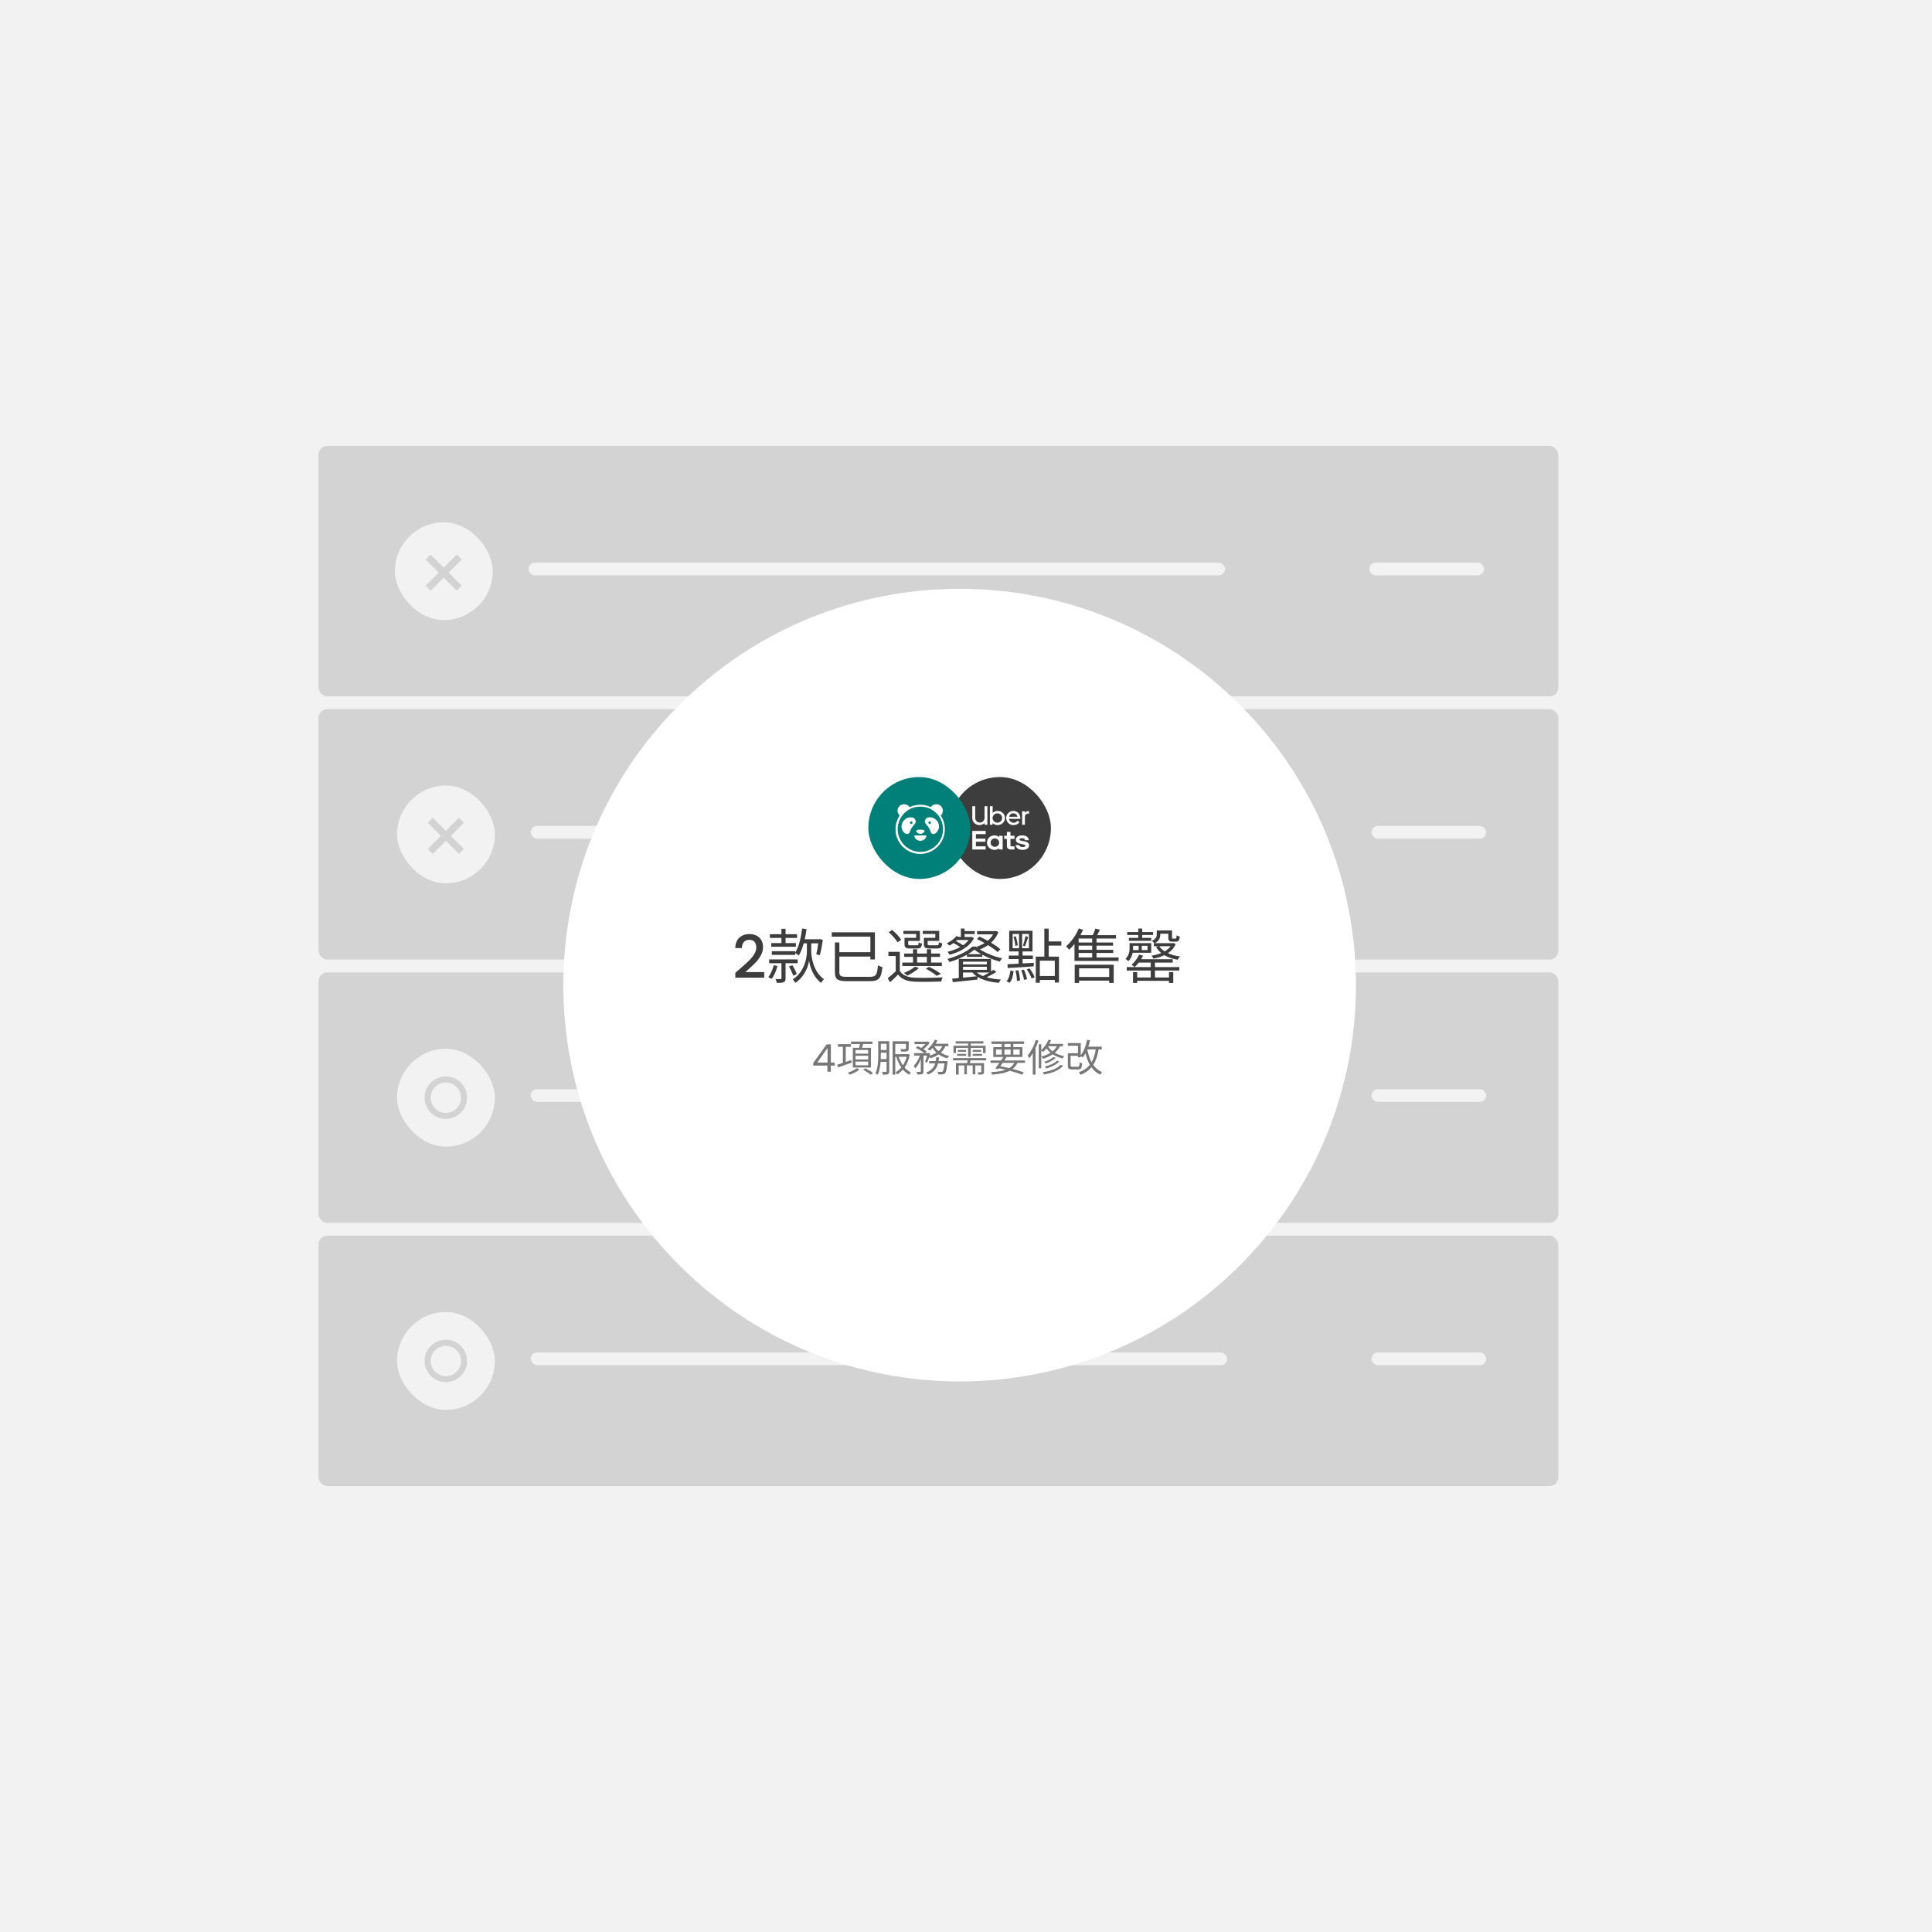 <svg width="455" height="455" viewBox="0 0 455 455" fill="none" xmlns="http://www.w3.org/2000/svg">
<rect width="455" height="455" fill="#F2F2F2"/>
<rect width="340" height="375" transform="translate(51 40)" fill="#F2F2F2"/>
<rect x="75" y="105" width="292" height="59" rx="2.116" fill="#D3D3D3"/>
<rect x="124.492" y="132.51" width="164" height="3" rx="1.5" fill="#F2F2F2"/>
<rect x="322.492" y="132.51" width="27" height="3" rx="1.5" fill="#F2F2F2"/>
<rect x="93" y="123" width="23.033" height="23.033" rx="11.517" fill="#F2F2F2"/>
<path fill-rule="evenodd" clip-rule="evenodd" d="M105.666 134.85L108.749 131.767L107.575 130.593L104.492 133.676L101.409 130.593L100.235 131.767L103.318 134.85L100.237 137.931L101.411 139.105L104.492 136.024L107.573 139.106L108.748 137.931L105.666 134.85Z" fill="#D3D3D3"/>
<rect x="75" y="167" width="292" height="59" rx="2.116" fill="#D3D3D3"/>
<rect x="125" y="194.51" width="164" height="3" rx="1.5" fill="#F2F2F2"/>
<rect x="323" y="194.51" width="27" height="3" rx="1.5" fill="#F2F2F2"/>
<rect x="93.508" y="185" width="23.033" height="23.033" rx="11.517" fill="#F2F2F2"/>
<path fill-rule="evenodd" clip-rule="evenodd" d="M106.174 196.85L109.257 193.767L108.083 192.593L105 195.676L101.917 192.593L100.743 193.767L103.826 196.85L100.744 199.931L101.918 201.105L105 198.024L108.081 201.106L109.255 199.931L106.174 196.85Z" fill="#D3D3D3"/>
<rect x="75" y="229" width="292" height="59" rx="2.116" fill="#D3D3D3"/>
<rect x="125" y="256.51" width="164" height="3" rx="1.5" fill="#F2F2F2"/>
<rect x="323" y="256.51" width="27" height="3" rx="1.5" fill="#F2F2F2"/>
<rect x="93.508" y="247" width="23.033" height="23.033" rx="11.517" fill="#F2F2F2"/>
<path d="M100 258.51C100 255.749 102.239 253.51 105 253.51V253.51C107.761 253.51 110 255.749 110 258.51V258.51C110 261.272 107.761 263.51 105 263.51V263.51C102.239 263.51 100 261.272 100 258.51V258.51Z" fill="#D3D3D3"/>
<path d="M101.43 258.51C101.43 256.538 103.029 254.939 105.001 254.939C106.974 254.939 108.573 256.538 108.573 258.51C108.573 260.483 106.974 262.082 105.001 262.082C103.029 262.082 101.43 260.483 101.43 258.51Z" fill="#F2F2F2"/>
<rect x="75" y="291" width="292" height="59" rx="2.116" fill="#D3D3D3"/>
<rect x="125" y="318.51" width="164" height="3" rx="1.5" fill="#F2F2F2"/>
<rect x="323" y="318.51" width="27" height="3" rx="1.5" fill="#F2F2F2"/>
<rect x="93.508" y="309" width="23.033" height="23.033" rx="11.517" fill="#F2F2F2"/>
<path d="M100 320.51C100 317.749 102.239 315.51 105 315.51V315.51C107.761 315.51 110 317.749 110 320.51V320.51C110 323.272 107.761 325.51 105 325.51V325.51C102.239 325.51 100 323.272 100 320.51V320.51Z" fill="#D3D3D3"/>
<path d="M101.43 320.51C101.43 318.538 103.029 316.939 105.001 316.939C106.974 316.939 108.573 318.538 108.573 320.51C108.573 322.483 106.974 324.082 105.001 324.082C103.029 324.082 101.43 322.483 101.43 320.51Z" fill="#F2F2F2"/>
<g filter="url(#filter0_d)">
<path d="M160 162C196.451 125.549 255.549 125.549 292 162V162C328.451 198.451 328.451 257.549 292 294V294C255.549 330.451 196.451 330.451 160 294V294C123.549 257.549 123.549 198.451 160 162V162Z" fill="white"/>
</g>
<rect x="223.5" y="183" width="24" height="24" rx="12" fill="#3D3D3D"/>
<path d="M228.985 195.686H232.137V196.438H229.836V197.503H232.072V198.23H229.836V199.314H232.137V200.064H228.985V195.686ZM240.843 200.143C241.81 200.143 242.357 199.693 242.357 199.074C242.357 198.634 242.032 198.304 241.36 198.162L240.646 198.02C240.232 197.945 240.105 197.871 240.105 197.72C240.105 197.525 240.304 197.404 240.673 197.404C241.071 197.404 241.367 197.51 241.444 197.867H242.28C242.235 197.192 241.739 196.745 240.724 196.745C239.849 196.745 239.235 197.097 239.235 197.778C239.235 198.249 239.573 198.555 240.301 198.704L241.099 198.884C241.414 198.944 241.498 199.026 241.498 199.154C241.498 199.356 241.26 199.482 240.876 199.482C240.393 199.482 240.12 199.377 240.011 199.019H239.171C239.286 199.695 239.799 200.143 240.843 200.143ZM238.92 200.061H238.015C237.448 200.061 237.133 199.718 237.133 199.283V197.564H236.496V196.827H237.135V195.912H237.976V196.831H238.919V197.567H237.976V199.077C237.976 199.249 238.1 199.332 238.291 199.332H238.92V200.061ZM235.295 196.833V197.124C234.999 196.881 234.624 196.747 234.236 196.748C234.005 196.741 233.775 196.778 233.559 196.857C233.343 196.937 233.145 197.057 232.978 197.212C232.81 197.367 232.675 197.552 232.582 197.758C232.488 197.963 232.437 198.185 232.433 198.41C232.428 198.634 232.469 198.858 232.553 199.067C232.638 199.277 232.764 199.467 232.925 199.629C233.086 199.79 233.279 199.919 233.491 200.007C233.703 200.095 233.932 200.142 234.163 200.143H234.236C234.624 200.145 234.999 200.012 235.295 199.768V200.058H236.134V196.831L235.295 196.833ZM234.305 199.434C234.105 199.436 233.908 199.38 233.74 199.274C233.572 199.167 233.44 199.015 233.361 198.835C233.282 198.656 233.26 198.457 233.297 198.265C233.333 198.073 233.428 197.896 233.568 197.757C233.708 197.617 233.888 197.521 234.084 197.48C234.28 197.44 234.484 197.457 234.671 197.53C234.857 197.602 235.017 197.727 235.13 197.888C235.244 198.049 235.305 198.24 235.308 198.435V198.435V198.448C235.309 198.576 235.284 198.703 235.235 198.822C235.186 198.94 235.113 199.049 235.021 199.14C234.929 199.231 234.819 199.304 234.698 199.354C234.577 199.404 234.447 199.431 234.315 199.432H234.304L234.305 199.434Z" fill="white"/>
<path d="M242.091 191.611C241.669 191.611 241.37 191.933 241.37 192.426V194.238H240.721V191.049H241.357V191.439C241.436 191.31 241.549 191.204 241.683 191.131C241.818 191.059 241.97 191.023 242.124 191.027H242.357V191.612L242.091 191.611ZM240.28 192.644C240.28 191.695 239.586 190.982 238.647 190.982C238.425 190.983 238.206 191.026 238.002 191.11C237.798 191.194 237.613 191.316 237.458 191.469C237.302 191.623 237.179 191.804 237.095 192.004C237.012 192.204 236.97 192.418 236.971 192.634V192.644C236.968 192.866 237.011 193.086 237.097 193.291C237.183 193.496 237.311 193.682 237.472 193.838C237.634 193.994 237.826 194.116 238.037 194.198C238.249 194.28 238.475 194.32 238.702 194.314C238.975 194.319 239.245 194.259 239.49 194.141C239.735 194.022 239.947 193.848 240.108 193.633L239.642 193.298C239.535 193.444 239.393 193.563 239.228 193.643C239.064 193.724 238.882 193.765 238.698 193.762C238.435 193.761 238.182 193.668 237.983 193.501C237.785 193.333 237.654 193.102 237.616 192.849H240.271L240.28 192.644ZM237.641 192.351C237.758 191.865 238.155 191.535 238.638 191.535C238.875 191.537 239.103 191.62 239.284 191.769C239.465 191.918 239.587 192.124 239.628 192.351H237.641ZM234.937 190.981C234.721 190.98 234.508 191.022 234.309 191.103C234.111 191.184 233.93 191.302 233.779 191.452V189.858H233.13V194.239H233.767V193.835C233.92 193.985 234.101 194.105 234.301 194.187C234.502 194.269 234.716 194.312 234.933 194.313C235.158 194.318 235.381 194.279 235.59 194.2C235.799 194.121 235.99 194.002 236.152 193.85C236.315 193.699 236.444 193.518 236.535 193.318C236.625 193.117 236.674 192.902 236.679 192.683C236.683 192.464 236.644 192.246 236.562 192.043C236.481 191.839 236.359 191.652 236.204 191.494C236.048 191.337 235.863 191.21 235.657 191.122C235.452 191.034 235.23 190.986 235.006 190.982H234.932L234.937 190.981ZM234.89 193.751C234.666 193.752 234.446 193.689 234.259 193.568C234.072 193.447 233.926 193.276 233.84 193.074C233.753 192.873 233.729 192.651 233.772 192.436C233.815 192.221 233.922 192.024 234.079 191.869C234.237 191.714 234.439 191.607 234.658 191.564C234.878 191.52 235.106 191.541 235.314 191.624C235.521 191.706 235.699 191.847 235.824 192.028C235.95 192.209 236.017 192.423 236.018 192.641V192.651C236.018 192.795 235.989 192.937 235.933 193.07C235.877 193.203 235.794 193.324 235.69 193.426C235.585 193.528 235.461 193.609 235.325 193.664C235.188 193.72 235.042 193.748 234.894 193.748V193.748L234.89 193.751ZM230.763 193.721C231.384 193.721 231.866 193.257 231.866 192.561V189.858H232.536V194.239H231.877V193.824C231.723 193.98 231.538 194.103 231.333 194.187C231.129 194.271 230.909 194.313 230.687 194.311C229.724 194.311 228.985 193.63 228.985 192.599V189.858H229.665V192.565C229.665 193.265 230.128 193.725 230.759 193.725L230.763 193.721Z" fill="white"/>
<rect x="204.5" y="183.001" width="24" height="24" rx="12" fill="#008078"/>
<path d="M216.752 198.007C217.526 198.007 218.172 197.447 218.172 196.759H215.332C215.332 197.447 215.934 198.007 216.752 198.007Z" fill="white"/>
<path d="M221.528 192.069C221.873 191.81 222.045 191.38 222.045 190.907C222.045 190.046 221.356 189.401 220.496 189.401C219.936 189.401 219.463 189.659 219.205 190.089C218.43 189.702 217.57 189.53 216.709 189.53C215.806 189.53 214.945 189.745 214.214 190.089C213.955 189.659 213.482 189.401 212.923 189.401C212.062 189.401 211.374 190.089 211.374 190.907C211.374 191.38 211.589 191.767 211.89 192.069C211.245 193.015 210.9 194.091 210.9 195.296C210.9 198.48 213.482 201.105 216.709 201.105C219.893 201.105 222.518 198.523 222.518 195.296C222.518 194.091 222.174 192.972 221.528 192.069ZM216.752 200.631C213.826 200.631 211.417 198.222 211.417 195.296C211.417 194.177 211.761 193.144 212.32 192.284C212.837 191.509 213.568 190.864 214.429 190.477C215.117 190.132 215.935 189.96 216.752 189.96C217.57 189.96 218.387 190.132 219.076 190.477C219.936 190.907 220.625 191.509 221.184 192.284C221.744 193.144 222.088 194.177 222.088 195.296C222.088 198.222 219.678 200.631 216.752 200.631Z" fill="white"/>
<path d="M216.752 196.415C216.838 196.458 217.741 196.113 217.741 195.683C217.741 195.425 217.01 195.382 216.752 195.382C216.494 195.382 215.762 195.425 215.762 195.683C215.719 196.113 216.666 196.458 216.752 196.415Z" fill="white"/>
<path d="M220.108 192.8C219.592 192.456 218.473 192.284 218.043 192.844C218.043 192.844 217.483 193.446 218.043 194.048C218.602 194.651 218.989 195.253 219.118 195.726C219.247 196.243 219.462 196.415 219.85 196.415C220.237 196.415 221.012 195.812 221.141 194.823C221.227 193.833 220.624 193.102 220.108 192.8ZM218.946 194.048C218.774 194.048 218.645 193.919 218.645 193.747C218.645 193.575 218.774 193.446 218.946 193.446C219.118 193.446 219.247 193.575 219.247 193.747C219.247 193.919 219.118 194.048 218.946 194.048Z" fill="white"/>
<path d="M215.418 192.844C214.988 192.284 213.869 192.456 213.352 192.8C212.836 193.145 212.234 193.833 212.32 194.823C212.406 195.812 213.18 196.415 213.611 196.415C213.998 196.415 214.213 196.2 214.342 195.726C214.471 195.21 214.901 194.651 215.418 194.048C215.977 193.403 215.418 192.844 215.418 192.844ZM214.6 194.048C214.428 194.048 214.299 193.919 214.299 193.747C214.299 193.575 214.428 193.446 214.6 193.446C214.772 193.446 214.901 193.575 214.901 193.747C214.901 193.919 214.772 194.048 214.6 194.048Z" fill="white"/>
<path d="M174.182 228.228C175.078 227.453 175.783 226.819 176.296 226.324C176.819 225.82 177.253 225.297 177.598 224.756C177.943 224.215 178.116 223.673 178.116 223.132C178.116 222.572 177.981 222.133 177.71 221.816C177.449 221.499 177.033 221.34 176.464 221.34C175.913 221.34 175.484 221.517 175.176 221.872C174.877 222.217 174.719 222.684 174.7 223.272H173.16C173.188 222.208 173.505 221.396 174.112 220.836C174.728 220.267 175.507 219.982 176.45 219.982C177.467 219.982 178.261 220.262 178.83 220.822C179.409 221.382 179.698 222.129 179.698 223.062C179.698 223.734 179.525 224.383 179.18 225.008C178.844 225.624 178.438 226.179 177.962 226.674C177.495 227.159 176.898 227.724 176.17 228.368L175.54 228.928H179.978V230.258H173.174V229.096L174.182 228.228ZM184.026 222.096H181.632V222.964H187.442V222.096H185.006V220.892H187.722V220.01H185.006V218.736H184.026V220.01H181.31V220.892H184.026V222.096ZM182.22 227.318C181.954 228.368 181.52 229.404 180.932 230.118C181.156 230.216 181.562 230.426 181.73 230.552C182.304 229.796 182.808 228.634 183.088 227.486L182.22 227.318ZM187.862 226.842V225.946H181.142V226.842H184.04V230.398C184.04 230.538 183.998 230.58 183.83 230.58C183.69 230.594 183.186 230.594 182.64 230.58C182.766 230.832 182.906 231.21 182.948 231.476C183.746 231.476 184.25 231.462 184.572 231.308C184.922 231.168 185.006 230.888 185.006 230.412V226.842H187.862ZM187.638 229.39C187.456 228.844 187.022 227.962 186.602 227.304L185.818 227.626C186.21 228.312 186.63 229.236 186.812 229.796L187.638 229.39ZM191.054 222.166H192.706C192.58 223.076 192.412 224.07 192.23 224.714L193.056 224.966C193.35 224.042 193.602 222.572 193.784 221.354L193.112 221.158L192.944 221.2H189.528C189.696 220.444 189.836 219.646 189.948 218.834L188.912 218.666C188.632 220.85 188.142 222.978 187.274 224.35V224.014H181.772V224.882H187.274V224.448C187.526 224.574 187.96 224.882 188.128 225.036C188.59 224.252 188.968 223.272 189.276 222.166H190.032V224.056C190.046 225.204 189.64 228.774 186.714 230.636C186.896 230.832 187.19 231.266 187.302 231.476C189.584 229.978 190.41 227.388 190.55 226.198C190.676 227.346 191.404 230.048 193.378 231.462C193.518 231.224 193.84 230.818 194.022 230.594C191.46 228.774 191.04 225.162 191.054 224.056V222.166ZM199.496 230.048C197.984 230.048 197.676 229.852 197.676 228.97V225.274H204.984V225.96H206.048V219.562H195.884V220.584H204.984V224.252H197.676V221.956H196.626V228.956C196.626 230.678 197.326 231.07 199.566 231.07H204.802C207.084 231.07 207.546 230.314 207.812 227.752C207.504 227.696 207.042 227.528 206.762 227.332C206.566 229.586 206.342 230.048 204.816 230.048H199.496ZM220.272 220.864H217.584V222.32C217.584 223.16 217.878 223.37 218.914 223.37H220.79C221.532 223.37 221.798 223.118 221.896 222.18C221.644 222.124 221.308 222.012 221.126 221.886C221.084 222.544 221.014 222.628 220.678 222.628H219.012C218.55 222.628 218.466 222.572 218.466 222.306V221.592H221.196V219.226H217.318V219.954H220.272V220.864ZM215.764 220.864H213.02V222.32C213.02 223.16 213.286 223.37 214.322 223.37H216.058C216.772 223.37 217.038 223.132 217.136 222.222C216.884 222.18 216.548 222.068 216.366 221.928C216.324 222.544 216.254 222.628 215.918 222.628H214.406C213.958 222.628 213.888 222.572 213.888 222.32V221.592H216.646V219.226H212.768V219.954H215.764V220.864ZM215.988 225.358H218.284V226.688H215.988V225.358ZM221.812 226.688H219.278V225.358H221.378V224.56H219.278V223.552H218.284V224.56H215.988V223.552H215.022V224.56H212.95V225.358H215.022V226.688H212.502V227.5H221.812V226.688ZM221.602 229.362C220.944 228.844 219.796 228.172 218.774 227.682L218.032 228.144C218.998 228.634 220.006 229.292 220.594 229.81L221.602 229.362ZM215.484 227.654C214.868 228.214 213.832 228.746 212.88 229.124C213.104 229.264 213.482 229.6 213.65 229.782C214.574 229.334 215.694 228.648 216.408 227.976L215.484 227.654ZM212.236 221.34C211.844 220.64 210.92 219.674 210.094 219.016L209.296 219.548C210.108 220.234 211.004 221.228 211.368 221.928L212.236 221.34ZM211.914 224.168H209.226V225.148H210.948V228.76C210.332 229.348 209.646 229.936 209.058 230.37L209.604 231.336C210.276 230.72 210.906 230.132 211.494 229.516C212.362 230.622 213.636 231.126 215.484 231.196C217.066 231.252 220.09 231.224 221.672 231.154C221.714 230.86 221.882 230.398 222.008 230.174C220.3 230.286 217.038 230.328 215.456 230.258C213.818 230.188 212.572 229.712 211.914 228.662V224.168ZM228.14 221.368C227.79 221.83 227.328 222.25 226.81 222.614C226.376 222.292 225.718 221.914 225.116 221.634C225.228 221.55 225.326 221.466 225.424 221.368H228.14ZM228.798 220.626L228.63 220.668H227.16V219.982H229.554V219.282H227.16V218.68H226.292V220.668H225.914L225.228 220.458C224.724 221.13 223.842 221.732 222.96 222.166C223.142 222.278 223.464 222.544 223.604 222.698C223.912 222.53 224.234 222.32 224.542 222.096C225.088 222.362 225.704 222.726 226.138 223.034C225.214 223.552 224.164 223.93 223.142 224.154C223.31 224.336 223.52 224.644 223.632 224.854C225.928 224.266 228.322 223.034 229.372 220.948L228.798 220.626ZM227.944 224.714C228.546 224.364 229.078 224 229.484 223.636C229.932 224.014 230.492 224.378 231.108 224.714H227.944ZM227.72 225.344H231.332V224.84C232.634 225.54 234.16 226.114 235.476 226.464C235.588 226.226 235.798 225.876 235.994 225.68C234.244 225.302 232.284 224.56 230.772 223.594C231.444 223.342 232.088 223.006 232.69 222.586C233.6 223.146 234.426 223.734 234.944 224.224L235.588 223.552C235.056 223.076 234.272 222.53 233.404 222.012C234.146 221.34 234.762 220.5 235.14 219.506L234.538 219.24L234.37 219.282H230.114V220.052H233.894C233.572 220.612 233.124 221.116 232.606 221.55C231.962 221.186 231.29 220.85 230.674 220.57L230.072 221.144C230.646 221.41 231.262 221.746 231.878 222.096C231.29 222.46 230.674 222.74 230.044 222.936C230.142 223.02 230.254 223.16 230.352 223.3C230.184 223.174 230.016 223.048 229.862 222.922H229.008C227.818 224.084 225.494 225.204 223.142 225.834C223.31 226.03 223.506 226.366 223.604 226.562C225.06 226.128 226.516 225.512 227.72 224.84V225.344ZM226.796 229.026H229.008C229.288 229.362 229.624 229.67 230.016 229.922C228.91 230.034 227.804 230.146 226.796 230.244V229.026ZM232.41 226.478V227.122H226.796V226.478H232.41ZM226.796 228.396V227.682H232.41V228.396H226.796ZM233.012 229.026C232.522 229.334 231.976 229.628 231.486 229.866C230.912 229.642 230.422 229.362 230.044 229.026H233.012ZM233.936 228.41C233.782 228.522 233.6 228.648 233.39 228.788V225.834H225.802V230.342C225.228 230.398 224.696 230.44 224.248 230.482L224.388 231.308C225.914 231.154 228.112 230.916 230.212 230.692L230.198 230.048C231.472 230.846 233.25 231.28 235.224 231.462C235.35 231.224 235.56 230.874 235.756 230.692C234.51 230.622 233.348 230.44 232.354 230.16C233.11 229.796 233.978 229.334 234.678 228.886L233.936 228.41ZM241.384 222.866C241.622 222.306 241.888 221.41 242.14 220.682L241.524 220.458C241.398 221.102 241.132 222.082 240.922 222.684L241.384 222.866ZM238.682 220.64C238.92 221.312 239.088 222.194 239.116 222.768L239.676 222.614C239.634 222.054 239.452 221.172 239.2 220.5L238.682 220.64ZM238.486 219.954H239.998V223.314H238.486V219.954ZM242.322 223.314H240.712V219.954H242.322V223.314ZM237.324 227.976C238.934 227.892 241.216 227.752 243.442 227.584L243.47 226.744C242.574 226.8 241.678 226.856 240.824 226.898V225.862H243.246V225.036H240.824V224.07H243.162V219.198H237.674V224.07H239.886V225.036H237.576V225.862H239.886V226.954C238.892 226.996 237.996 227.052 237.268 227.08L237.324 227.976ZM237.744 231.462C238.36 230.846 238.57 229.768 238.71 228.732L237.968 228.536C237.856 229.502 237.59 230.51 237.044 231.084L237.744 231.462ZM239.158 228.578C239.354 229.362 239.494 230.356 239.494 231.014L240.208 230.916C240.208 230.272 240.054 229.264 239.83 228.508L239.158 228.578ZM240.488 228.508C240.796 229.222 241.09 230.146 241.16 230.762L241.874 230.608C241.776 229.992 241.468 229.068 241.146 228.368L240.488 228.508ZM241.818 228.326C242.28 228.97 242.77 229.866 242.966 230.454L243.666 230.146C243.456 229.572 242.952 228.704 242.462 228.06L241.818 228.326ZM248.412 229.852H244.884V226.254H248.412V229.852ZM249.952 222.698V221.718H246.97V218.708H245.948V225.288H243.932V231.448H244.884V230.79H248.412V231.392H249.392V225.288H246.97V222.698H249.952ZM261.222 228.046V230.09H254.138V228.046H261.222ZM253.102 231.49H254.138V230.944H261.222V231.49H262.286V227.192H253.102V231.49ZM254.026 224.434H257.218V225.484H254.026V224.434ZM257.218 221.97H254.026V221.032H257.218V221.97ZM257.218 223.692H254.026V222.712H257.218V223.692ZM258.24 225.484V224.434H262.174V223.692H258.24V222.712H262.132V221.97H258.24V221.032H262.818V220.234H258.394C258.604 219.842 258.828 219.394 259.038 218.96L257.974 218.68C257.848 219.128 257.596 219.73 257.358 220.234H254.432C254.67 219.814 254.88 219.394 255.062 218.974L254.068 218.652C253.396 220.262 252.262 221.83 251.058 222.866C251.282 223.048 251.66 223.468 251.8 223.678C252.22 223.286 252.64 222.824 253.046 222.306V226.31H263.434V225.484H258.24ZM275.684 222.838C275.334 223.328 274.844 223.72 274.284 224.056C273.752 223.706 273.318 223.3 273.024 222.838H275.684ZM271.75 222.124V222.838H272.856L272.254 223.02C272.562 223.552 272.968 224.028 273.486 224.448C272.772 224.728 271.988 224.938 271.19 225.064C271.358 225.232 271.554 225.554 271.638 225.778C272.548 225.596 273.43 225.33 274.214 224.952C275.096 225.47 276.16 225.834 277.35 226.03C277.462 225.792 277.714 225.442 277.91 225.246C276.846 225.12 275.866 224.854 275.054 224.476C275.852 223.944 276.496 223.244 276.888 222.32L276.37 222.096L276.202 222.124H271.974C273.038 221.592 273.248 220.808 273.248 220.094V219.898H275.152V220.794C275.152 221.564 275.348 221.76 276.104 221.76H276.958C277.532 221.76 277.77 221.508 277.84 220.57C277.602 220.514 277.28 220.402 277.098 220.29C277.07 220.976 277.014 221.046 276.832 221.046H276.244C276.048 221.046 276.02 221.032 276.02 220.78V219.128H272.422V220.066C272.422 220.612 272.268 221.13 271.246 221.592C271.428 221.676 271.722 221.956 271.862 222.124H271.75ZM268.068 220.878H265.856V221.564H271.12V220.878H268.992V220.192H271.54V219.506H268.992V218.68H268.068V219.506H265.464V220.192H268.068V220.878ZM268.166 222.74V223.748H266.836C266.85 223.608 266.85 223.468 266.85 223.342V222.74H268.166ZM270.252 223.748H268.894V222.74H270.252V223.748ZM271.12 224.378V222.11H266.024V223.314C266.024 224.084 265.884 225.05 265.058 225.82C265.24 225.904 265.59 226.198 265.702 226.38C266.318 225.806 266.626 225.078 266.752 224.378H271.12ZM272.002 226.702H276.188V225.904H268.74C268.908 225.624 269.062 225.344 269.202 225.078L268.278 224.826C267.928 225.624 267.214 226.59 266.486 227.206C266.71 227.346 267.046 227.57 267.214 227.752C267.55 227.458 267.872 227.094 268.18 226.702H271.008V227.752H265.352V228.564H271.008V230.202H267.816V228.956H266.836V231.49H267.816V231H275.306V231.49H276.314V228.956H275.306V230.202H272.002V228.564H277.742V227.752H272.002V226.702Z" fill="#3D3D3D"/>
<path d="M191.53 250.949V250.328L194.689 245.954H195.67V250.238H196.57V250.949H195.67V252.398H194.86V250.949H191.53ZM194.896 246.809L192.475 250.238H194.896V246.809ZM204.462 248.141H201.483V247.277H204.462V248.141ZM204.462 249.509H201.483V248.636H204.462V249.509ZM204.462 250.886H201.483V250.004H204.462V250.886ZM200.853 246.764V251.408H205.11V246.764H202.995C203.085 246.494 203.193 246.179 203.283 245.873H205.461V245.297H200.412V245.873H202.527C202.473 246.161 202.401 246.485 202.329 246.764H200.853ZM200.475 249.653L199.179 250.094V246.53H200.376V245.909H197.334V246.53H198.504V250.319C197.991 250.481 197.523 250.634 197.145 250.751L197.415 251.381C198.297 251.075 199.476 250.652 200.592 250.247L200.475 249.653ZM201.816 251.552C201.375 251.939 200.457 252.38 199.683 252.614C199.809 252.749 200.016 252.956 200.106 253.091C200.889 252.83 201.825 252.371 202.401 251.921L201.816 251.552ZM203.301 251.948C203.913 252.272 204.696 252.767 205.074 253.1L205.605 252.695C205.191 252.362 204.399 251.885 203.796 251.588L203.301 251.948ZM207.423 249.428C207.432 249.068 207.441 248.717 207.441 248.411V247.916H208.8V249.428H207.423ZM208.8 245.819V247.295H207.441V245.819H208.8ZM209.421 245.198H206.829V248.411C206.829 249.734 206.784 251.516 206.163 252.776C206.325 252.839 206.595 252.992 206.712 253.1C207.117 252.254 207.306 251.129 207.387 250.067H208.8V252.281C208.8 252.407 208.755 252.443 208.629 252.452C208.521 252.461 208.143 252.461 207.729 252.452C207.819 252.623 207.909 252.92 207.918 253.091C208.53 253.091 208.89 253.082 209.115 252.965C209.349 252.848 209.421 252.65 209.421 252.29V245.198ZM213.534 248.879C213.327 249.644 213.021 250.319 212.634 250.895C212.22 250.301 211.896 249.617 211.653 248.879H213.534ZM213.876 248.24L213.759 248.258H210.843V245.846H213.363V246.944C213.363 247.052 213.327 247.088 213.183 247.088C213.048 247.097 212.58 247.097 212.031 247.088C212.121 247.25 212.22 247.475 212.247 247.655C212.922 247.655 213.372 247.655 213.66 247.565C213.93 247.466 214.011 247.295 214.011 246.953V245.225H210.213V253.091H210.843V248.879H211.068C211.365 249.806 211.761 250.67 212.265 251.399C211.851 251.885 211.383 252.272 210.888 252.542C211.023 252.659 211.194 252.884 211.284 253.037C211.779 252.749 212.238 252.362 212.643 251.885C213.075 252.389 213.561 252.794 214.101 253.1C214.2 252.938 214.38 252.713 214.533 252.587C213.966 252.308 213.462 251.903 213.03 251.408C213.597 250.607 214.029 249.599 214.263 248.375L213.876 248.24ZM221.922 246.377C221.715 246.836 221.418 247.214 221.049 247.538C220.626 247.205 220.275 246.809 220.032 246.377H221.922ZM218.322 250.283C218.52 249.914 218.7 249.401 218.853 248.879C218.952 249.005 219.051 249.14 219.096 249.23C219.825 249.005 220.491 248.708 221.058 248.312C221.652 248.735 222.345 249.059 223.101 249.266C223.191 249.086 223.389 248.834 223.524 248.69C222.804 248.537 222.138 248.267 221.571 247.907C222.03 247.493 222.399 246.989 222.651 246.377H223.344V245.81H220.356C220.509 245.558 220.653 245.297 220.77 245.036L220.131 244.865C219.771 245.72 219.123 246.539 218.421 247.061C218.583 247.151 218.844 247.34 218.97 247.448C219.186 247.268 219.402 247.043 219.618 246.809C219.87 247.214 220.185 247.583 220.545 247.907C220.086 248.204 219.537 248.429 218.934 248.6C218.979 248.438 219.024 248.276 219.069 248.123L218.664 247.979L218.565 248.015H217.899L218.241 247.628C218.052 247.457 217.782 247.268 217.485 247.088C218.025 246.674 218.601 246.098 218.952 245.558L218.52 245.288L218.403 245.315H215.379V245.9H217.926C217.656 246.215 217.314 246.539 216.981 246.791C216.693 246.638 216.387 246.494 216.108 246.377L215.694 246.809C216.396 247.115 217.224 247.619 217.692 248.015H215.28V248.6H216.639C216.306 249.518 215.748 250.481 215.19 251.012C215.307 251.183 215.469 251.444 215.541 251.633C216.036 251.129 216.504 250.283 216.855 249.419V252.308C216.855 252.407 216.819 252.434 216.711 252.443C216.594 252.443 216.243 252.443 215.856 252.434C215.946 252.605 216.036 252.884 216.063 253.046C216.603 253.046 216.954 253.037 217.188 252.947C217.413 252.83 217.485 252.65 217.485 252.308V248.6H218.349C218.214 249.122 218.034 249.68 217.863 250.049L218.322 250.283ZM221.04 249.887C221.094 249.599 221.139 249.302 221.166 248.996H220.491C220.464 249.302 220.428 249.599 220.374 249.887H218.826V250.445H220.23C219.951 251.363 219.384 252.119 218.142 252.569C218.277 252.686 218.457 252.929 218.538 253.082C219.978 252.524 220.608 251.588 220.923 250.445H222.435C222.3 251.678 222.165 252.182 221.994 252.353C221.904 252.434 221.832 252.443 221.688 252.443C221.544 252.443 221.184 252.434 220.797 252.398C220.896 252.569 220.959 252.839 220.977 253.019C221.382 253.046 221.76 253.037 221.976 253.028C222.21 253.001 222.381 252.956 222.534 252.794C222.795 252.533 222.966 251.849 223.128 250.175C223.137 250.067 223.146 249.887 223.146 249.887H221.04ZM225.153 246.782H227.988V248.897H228.618V246.782H231.498V247.997H232.119V246.287H228.618V245.765H231.597V245.225H225.063V245.765H227.988V246.287H224.55V247.997H225.153V246.782ZM229.086 248.654H231.282V248.204H229.086V248.654ZM229.086 247.268V247.709H231.066V247.268H229.086ZM227.52 247.268H225.594V247.709H227.52V247.268ZM225.405 248.654H227.52V248.204H225.405V248.654ZM232.245 249.734V249.185H224.442V249.734H227.916C227.862 249.941 227.799 250.166 227.736 250.373H225.135V253.064H225.774V250.922H227.106V253.01H227.709V250.922H229.077V253.01H229.689V250.922H231.102V252.416C231.102 252.497 231.075 252.524 230.976 252.533C230.868 252.542 230.571 252.542 230.211 252.533C230.292 252.686 230.382 252.92 230.418 253.082C230.904 253.082 231.237 253.082 231.462 252.983C231.687 252.884 231.741 252.722 231.741 252.425V250.373H228.366C228.438 250.175 228.528 249.959 228.6 249.734H232.245ZM238.878 250.31C238.599 250.823 238.203 251.228 237.681 251.543C237.006 251.381 236.295 251.228 235.584 251.093C235.764 250.85 235.953 250.58 236.142 250.31H238.878ZM234.558 247.16H235.917V248.375H234.558V247.16ZM236.556 245.855H238.005V246.611H236.556V245.855ZM240.138 247.16V248.375H238.644V247.16H240.138ZM236.556 248.375V247.16H238.005V248.375H236.556ZM241.398 250.31V249.752H236.52C236.7 249.491 236.871 249.23 237.024 248.987L236.781 248.924H240.795V246.611H238.644V245.855H241.173V245.261H233.487V245.855H235.917V246.611H233.928V248.924H236.295C236.133 249.185 235.944 249.464 235.755 249.752H233.271V250.31H235.368C235.026 250.787 234.693 251.255 234.414 251.606L235.044 251.822L235.233 251.579C235.782 251.687 236.322 251.804 236.853 251.93C235.962 252.254 234.828 252.416 233.397 252.497C233.505 252.641 233.604 252.884 233.649 253.073C235.431 252.947 236.799 252.677 237.807 252.164C238.95 252.461 239.958 252.794 240.714 253.1L241.119 252.56C240.426 252.299 239.508 252.011 238.482 251.741C238.977 251.363 239.346 250.895 239.616 250.31H241.398ZM243.945 244.919C243.513 246.314 242.802 247.682 242.019 248.573C242.136 248.735 242.316 249.095 242.37 249.257C242.667 248.906 242.955 248.492 243.225 248.051V253.082H243.873V246.827C244.134 246.269 244.368 245.684 244.566 245.09L243.945 244.919ZM246.798 246.395H248.922C248.661 246.863 248.31 247.259 247.887 247.592C247.401 247.232 247.032 246.836 246.78 246.422L246.798 246.395ZM250.344 246.395V245.846H247.122C247.275 245.576 247.401 245.297 247.518 245.018L246.915 244.865C246.555 245.801 245.925 246.71 245.223 247.304V245.936H244.638V251.597H245.223V247.385C245.367 247.484 245.583 247.655 245.673 247.745C245.943 247.502 246.204 247.214 246.456 246.89C246.699 247.241 247.014 247.601 247.419 247.925C246.789 248.321 246.051 248.618 245.241 248.825C245.367 248.951 245.565 249.212 245.646 249.347C246.483 249.086 247.257 248.753 247.923 248.294C248.553 248.717 249.336 249.059 250.263 249.266C250.344 249.104 250.515 248.861 250.632 248.726C249.759 248.564 249.012 248.285 248.4 247.925C248.904 247.502 249.318 246.998 249.624 246.395H250.344ZM248.949 249.788C248.346 250.418 247.167 250.922 246.033 251.192C246.159 251.3 246.303 251.498 246.384 251.633C247.581 251.3 248.769 250.742 249.462 249.995L248.949 249.788ZM248.094 248.924C247.617 249.401 246.717 249.815 245.916 250.049C246.051 250.157 246.195 250.328 246.294 250.445C247.14 250.166 248.058 249.698 248.607 249.131L248.094 248.924ZM249.786 250.769C248.985 251.678 247.356 252.245 245.547 252.515C245.673 252.65 245.826 252.884 245.898 253.046C247.797 252.713 249.471 252.074 250.362 251.012L249.786 250.769ZM256.068 247.142H258.057C257.859 248.348 257.553 249.347 257.085 250.157C256.608 249.293 256.275 248.276 256.059 247.16L256.068 247.142ZM259.461 247.142V246.503H256.302C256.464 246.026 256.599 245.522 256.707 245L256.014 244.874C255.744 246.287 255.24 247.619 254.52 248.501V245.657H251.487V246.278H253.872V248.042H251.487V250.904C251.487 251.669 251.712 251.858 252.504 251.858H253.89C254.583 251.858 254.772 251.57 254.853 250.436C254.664 250.391 254.385 250.283 254.25 250.175C254.223 251.084 254.169 251.228 253.836 251.228H252.567C252.198 251.228 252.126 251.183 252.126 250.895V248.654H253.872V248.996H254.52V248.699C254.682 248.807 254.898 248.96 255.006 249.041C255.231 248.762 255.438 248.438 255.636 248.078C255.888 249.086 256.221 249.995 256.662 250.769C256.05 251.543 255.213 252.119 254.079 252.524C254.205 252.668 254.412 252.965 254.484 253.118C255.573 252.677 256.401 252.101 257.04 251.345C257.58 252.092 258.246 252.677 259.092 253.073C259.2 252.893 259.416 252.632 259.56 252.506C258.696 252.137 258.003 251.543 257.463 250.778C258.084 249.824 258.48 248.636 258.732 247.142H259.461Z" fill="#777777"/>
<defs>
<filter id="filter0_d" x="107.662" y="113.662" width="236.676" height="236.676" filterUnits="userSpaceOnUse" color-interpolation-filters="sRGB">
<feFlood flood-opacity="0" result="BackgroundImageFix"/>
<feColorMatrix in="SourceAlpha" type="matrix" values="0 0 0 0 0 0 0 0 0 0 0 0 0 0 0 0 0 0 127 0" result="hardAlpha"/>
<feOffset dy="4"/>
<feGaussianBlur stdDeviation="12.5"/>
<feColorMatrix type="matrix" values="0 0 0 0 0.446 0 0 0 0 0.442 0 0 0 0 0.442 0 0 0 0.25 0"/>
<feBlend mode="normal" in2="BackgroundImageFix" result="effect1_dropShadow"/>
<feBlend mode="normal" in="SourceGraphic" in2="effect1_dropShadow" result="shape"/>
</filter>
</defs>
</svg>
